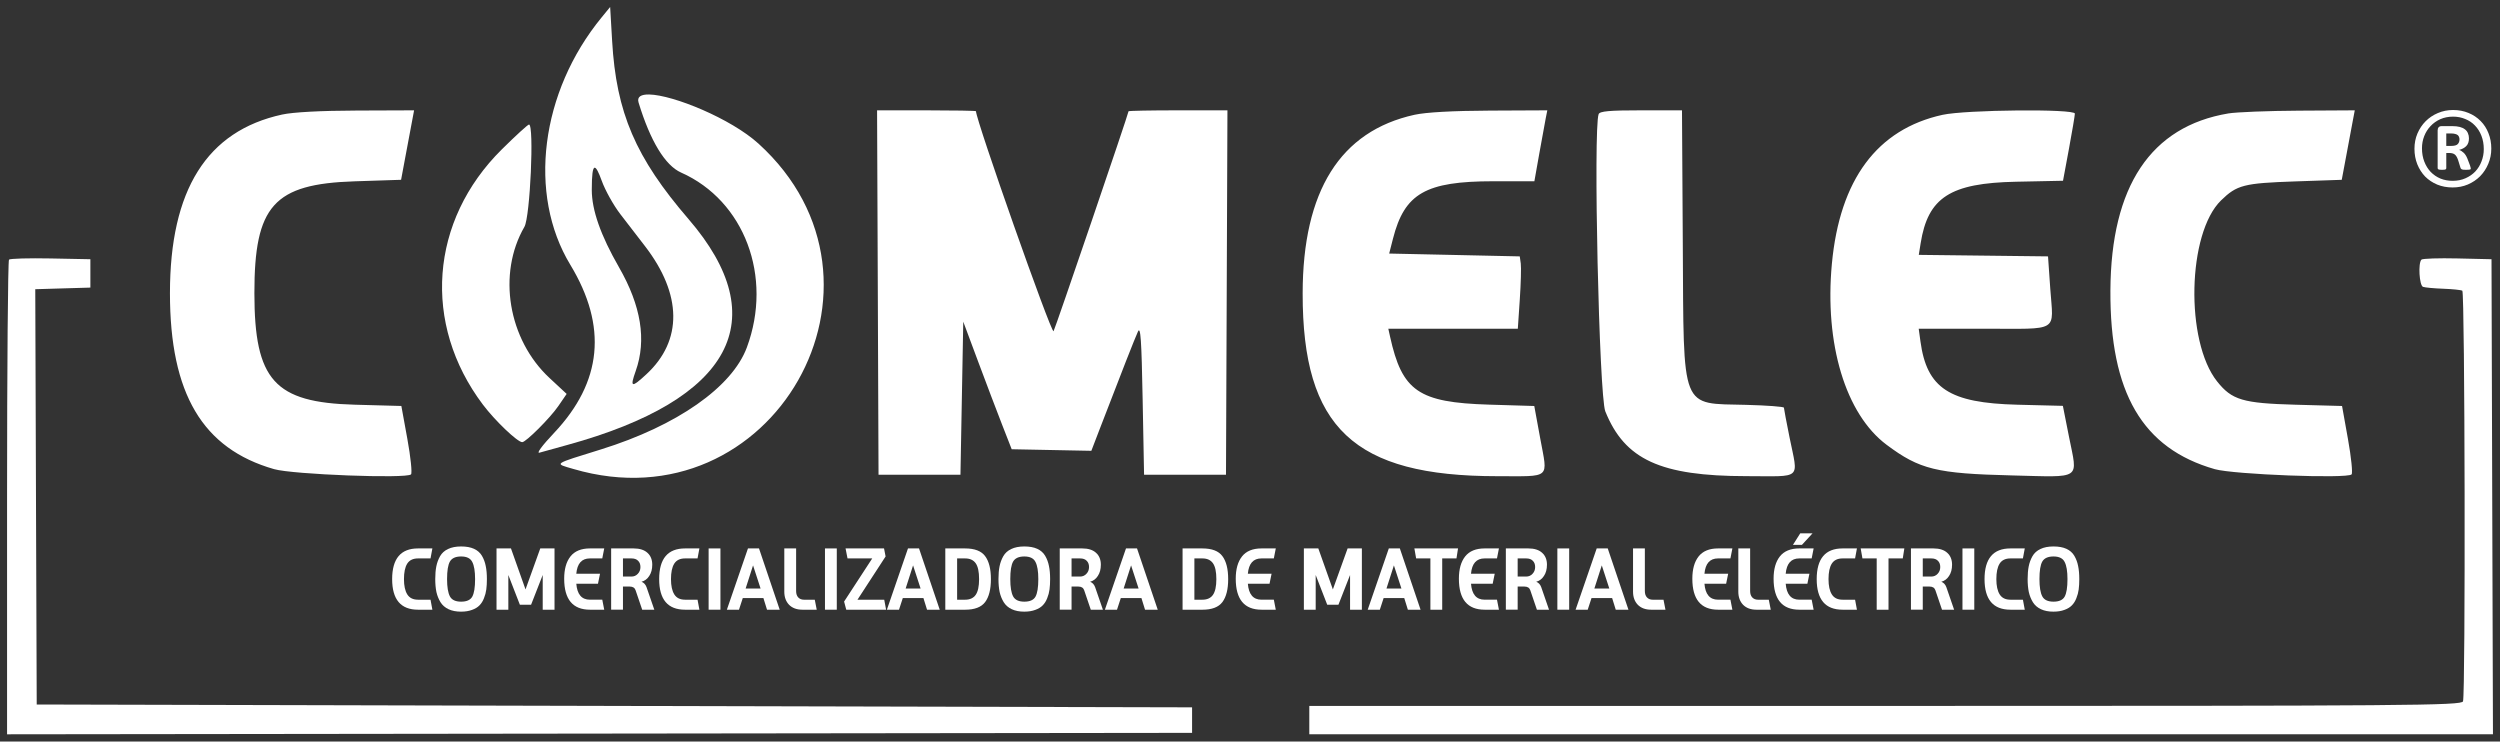 <?xml version="1.0" encoding="UTF-8" standalone="no"?>
<svg
   xmlns:dc="http://purl.org/dc/elements/1.1/"
   xmlns:cc="http://creativecommons.org/ns#"
   xmlns:rdf="http://www.w3.org/1999/02/22-rdf-syntax-ns#"
   xmlns:svg="http://www.w3.org/2000/svg"
   xmlns="http://www.w3.org/2000/svg"
   xmlns:sodipodi="http://sodipodi.sourceforge.net/DTD/sodipodi-0.dtd"
   xmlns:inkscape="http://www.inkscape.org/namespaces/inkscape"
   id="svg"
   version="1.1"
   width="354"
   height="105"
   viewBox="0 0 354 105"
   sodipodi:docname="comelec-white.svg"
   inkscape:version="0.92.2 (5c3e80d, 2017-08-06)"
   inkscape:export-filename="C:\Users\Jeovani\Documents\Proyectos\comelec\sitio-web\front-end\resources\graphics\logo\3\comelec-blanco.png"
   inkscape:export-xdpi="545.24274"
   inkscape:export-ydpi="545.24274">
  <rect x="0" y="0" width="354" height="105" fill="#333333" stroke="none"/>
  <defs
     id="defs9">
    <pattern
       y="0"
       x="0"
       height="6"
       width="6"
       patternUnits="userSpaceOnUse"
       id="EMFhbasepattern" />
  </defs>
  <sodipodi:namedview
     pagecolor="#ffffff"
     bordercolor="#666666"
     borderopacity="1"
     objecttolerance="10"
     gridtolerance="10"
     guidetolerance="10"
     inkscape:pageopacity="0"
     inkscape:pageshadow="2"
     inkscape:window-width="1920"
     inkscape:window-height="1017"
     id="namedview7"
     showgrid="false"
     inkscape:zoom="2"
     inkscape:cx="187.18365"
     inkscape:cy="72.737031"
     inkscape:window-x="-8"
     inkscape:window-y="-8"
     inkscape:window-maximized="1"
     inkscape:current-layer="svgg"
     showguides="true">
    <inkscape:grid
       type="xygrid"
       id="grid821" />
  </sodipodi:namedview>
  <g
     id="svgg"
     style="display:inline;fill:#ffffff"
     sodipodi:insensitive="true"
     transform="matrix(1,0,0,1.004,-23.801,-139.797)">
    <path
       id="path0"
       style="display:inline;fill:#ffffff;fill-opacity:1;fill-rule:evenodd;stroke:none"
       d="m 115.723,152.566 c -1.14,-0.023 -1.752,0.316 -1.502,1.133 1.663,5.436 3.763,8.88 6.027,9.881 8.965,3.966 13.015,14.691 9.309,24.656 -2.085,5.608 -9.914,11.06 -20.658,14.387 -6.921,2.143 -6.655,1.957 -3.898,2.762 28.196,8.233 47.894,-26.258 26.205,-45.885 -3.896,-3.526 -12.064,-6.864 -15.482,-6.934 z m -33.287,2.234 -8.117,0.031 c -5.159,0.02 -9.014,0.226 -10.574,0.566 -10.647,2.315 -15.879,10.618 -15.879,25.201 0,14.162 4.619,21.928 14.756,24.811 2.648,0.753 18.775,1.366 19.379,0.736 0.183,-0.19 -0.05,-2.44 -0.518,-4.998 l -0.85,-4.65 -6.617,-0.18 c -11.348,-0.309 -14.184,-3.451 -14.193,-15.719 -0.009,-12.345 2.746,-15.412 14.174,-15.785 l 6.598,-0.215 0.637,-3.4 c 0.351,-1.87 0.766,-4.073 0.922,-4.898 z m 65.559,0 0.104,25.699 0.102,25.699 H 154 159.801 L 160,195.404 l 0.199,-10.797 2.094,5.596 c 1.152,3.078 2.696,7.126 3.43,8.996 l 1.334,3.4 5.639,0.111 5.639,0.111 1.199,-3.111 c 3.093,-8.014 4.977,-12.796 5.402,-13.711 0.371,-0.799 0.504,1.131 0.664,9.6 l 0.201,10.6 h 5.799 5.801 l 0.104,-25.699 0.102,-25.699 h -7.002 c -3.852,0 -7.004,0.06 -7.004,0.135 0,0.319 -10.451,30.85 -10.617,31.016 C 172.648,186.284 162,156.2 162,154.924 c 0,-0.068 -3.152,-0.123 -7.004,-0.123 z m 94.906,0 -8.15,0.039 c -5.272,0.026 -9.032,0.234 -10.65,0.588 -10.518,2.305 -15.825,10.734 -15.844,25.172 -0.026,18.981 7.256,25.801 27.549,25.801 7.716,0 7.161,0.481 6.1,-5.277 l -0.852,-4.623 -6.426,-0.193 c -9.967,-0.3 -12.294,-1.897 -13.998,-9.607 l -0.244,-1.1 h 9.17 9.168 L 239.002,181.5 c 0.154,-2.255 0.216,-4.55 0.139,-5.1 l -0.141,-1 -9.246,-0.201 -9.246,-0.199 0.537,-2.092 c 1.637,-6.393 4.626,-8.101 14.189,-8.105 l 5.836,-0.002 0.695,-3.9 c 0.383,-2.145 0.795,-4.395 0.916,-5 z m 13.273,0 c -4.473,0 -5.845,0.122 -6.004,0.535 -0.783,2.041 0.065,39.752 0.943,41.924 2.754,6.811 7.815,9.125 19.986,9.135 8.017,0.007 7.332,0.619 6.104,-5.455 -0.438,-2.167 -0.797,-4.057 -0.799,-4.201 -0.002,-0.143 -2.397,-0.321 -5.322,-0.398 -9.4,-0.246 -8.852,1.13 -8.996,-22.621 l -0.115,-18.918 z m 101.062,0 -7.918,0.047 c -4.355,0.025 -8.847,0.202 -9.982,0.391 -10.982,1.835 -16.621,10.262 -16.701,24.961 -0.079,14.434 4.532,22.294 14.787,25.211 2.647,0.752 18.782,1.366 19.365,0.736 0.176,-0.19 -0.056,-2.44 -0.516,-4.998 l -0.836,-4.65 -6.617,-0.18 c -7.434,-0.202 -8.982,-0.661 -11.074,-3.283 -4.54,-5.69 -4.21,-20.899 0.553,-25.527 2.25,-2.186 3.228,-2.436 10.5,-2.684 l 6.596,-0.225 0.639,-3.4 c 0.351,-1.87 0.764,-4.073 0.92,-4.898 z m -47.768,0.018 c -4.271,0.039 -8.955,0.256 -10.604,0.617 -9.257,2.027 -14.547,9.115 -15.668,20.992 -1.066,11.313 1.94,21.221 7.752,25.547 4.676,3.48 7.06,4.06 17.744,4.318 10.031,0.242 9.309,0.726 8.086,-5.414 l -0.875,-4.398 -6.453,-0.162 c -9.629,-0.239 -12.807,-2.307 -13.713,-8.92 l -0.248,-1.799 h 9.268 c 10.798,0 9.8,0.6 9.361,-5.643 l -0.318,-4.557 -9.15,-0.107 -9.15,-0.107 0.262,-1.635 c 1.033,-6.465 4.182,-8.489 13.5,-8.68 l 6.66,-0.137 0.84,-4.504 c 0.461,-2.478 0.838,-4.713 0.838,-4.967 0,-0.346 -3.859,-0.485 -8.131,-0.445 z M 98.709,156.801 c -0.16,0 -1.891,1.575 -3.844,3.5 -10.209,10.06 -11.296,24.624 -2.688,36.002 1.717,2.269 4.902,5.297 5.572,5.297 0.53,0 3.96,-3.416 5.113,-5.092 l 1.178,-1.711 -2.42,-2.24 c -5.87,-5.434 -7.416,-14.699 -3.562,-21.326 0.813,-1.397 1.399,-14.431 0.65,-14.43 z m 273.068,18.887 c -2.652,-0.061 -4.947,0.015 -5.1,0.168 -0.489,0.489 -0.306,3.649 0.223,3.84 0.275,0.099 1.568,0.219 2.875,0.266 1.308,0.048 2.519,0.172 2.691,0.279 0.368,0.227 0.462,56.961 0.096,57.914 -0.227,0.59 -7.142,0.646 -81.805,0.646 h -81.559 v 2 2 h 83.803 83.803 l -0.104,-33.5 -0.102,-33.5 z M 224.375,225.232 c -0.058,0.002 -0.116,5e-5 -0.174,0.002 0.063,0.005 0.117,0.002 0.174,-0.002 z"
       inkscape:connector-curvature="0" />
    <path
       id="path2"
       style="display:inline;fill:#ffffff;fill-opacity:1;fill-rule:evenodd;stroke:none"
       d="m 110.199,140.223 -1.207,1.469 c -8.658,10.521 -10.492,24.927 -4.438,34.885 5.286,8.695 4.523,16.53 -2.307,23.732 -1.704,1.797 -2.528,2.911 -2.049,2.773 0.44,-0.126 2.21,-0.614 3.932,-1.086 23.333,-6.384 29.427,-17.686 17.172,-31.85 -7.51,-8.68 -10.237,-15.015 -10.824,-25.135 z m -2.186,22.668 c 0.225,-3.9e-4 0.551,0.622 0.996,1.852 0.487,1.345 1.675,3.464 2.639,4.709 0.963,1.244 2.532,3.272 3.486,4.506 5.268,6.813 5.339,13.323 0.199,18.061 -2.125,1.959 -2.352,1.892 -1.516,-0.455 1.554,-4.366 0.773,-9.188 -2.375,-14.646 -2.584,-4.479 -3.844,-8.049 -3.844,-10.893 0,-2.102 0.124,-3.132 0.414,-3.133 z m -77.037,12.799 c -3.092,-0.06 -5.747,0.014 -5.9,0.166 -0.152,0.153 -0.275,15.279 -0.275,33.613 v 33.334 l 83.898,-0.102 83.9,-0.102 V 240.801 239 L 110.801,238.801 29,238.6 28.896,209.314 28.795,180.029 l 3.902,-0.115 3.902,-0.113 v -2 -2 z"
       inkscape:connector-curvature="0" />
    <g
       aria-label="COMERCIALIZADORA DE MATERIAL ELÉCTRICO"
       style="font-style:normal;font-variant:normal;font-weight:400;font-size:13.828px;line-height:125%;font-family:Calibri;text-align:start;letter-spacing:0px;word-spacing:0px;text-anchor:start;display:inline;fill:#ffffff;fill-opacity:1;stroke:none;stroke-width:0.93"
       id="text887">
      <path
         d="m 85.026,225.23 h -2.033 q -3.664,0 -3.664,-4.314 0,-4.328 3.664,-4.328 h 2.033 l -0.263,1.41 h -1.77 q -1.065,0 -1.535,0.747 -0.456,0.733 -0.456,2.171 0,1.41 0.47,2.157 0.47,0.747 1.521,0.747 h 1.77 z"
         style="font-style:normal;font-variant:normal;font-weight:bold;font-stretch:normal;font-size:13.828px;font-family:'Casiopea SmBd';-inkscape-font-specification:'Casiopea SmBd Bold';fill:#ffffff;fill-opacity:1;stroke-width:0.93"
         id="path824"
         inkscape:connector-curvature="0" />
      <path
         d="m 89.097,225.506 q -1.051,0 -1.784,-0.346 -0.733,-0.346 -1.134,-0.982 -0.401,-0.65 -0.581,-1.438 -0.166,-0.802 -0.166,-1.825 0,-1.037 0.152,-1.798 0.152,-0.761 0.525,-1.424 0.387,-0.678 1.134,-1.023 0.747,-0.36 1.853,-0.36 1.092,0 1.825,0.332 0.733,0.332 1.12,0.982 0.387,0.65 0.539,1.438 0.166,0.774 0.166,1.853 0,0.816 -0.083,1.452 -0.083,0.636 -0.332,1.244 -0.235,0.608 -0.636,1.009 -0.387,0.401 -1.051,0.636 -0.664,0.249 -1.549,0.249 z m 0,-1.41 q 1.175,0 1.576,-0.705 0.401,-0.719 0.401,-2.475 0,-1.659 -0.401,-2.42 -0.387,-0.774 -1.576,-0.774 -1.175,0 -1.59,0.719 -0.401,0.705 -0.401,2.475 0,1.673 0.401,2.434 0.401,0.747 1.59,0.747 z"
         style="font-style:normal;font-variant:normal;font-weight:bold;font-stretch:normal;font-size:13.828px;font-family:'Casiopea SmBd';-inkscape-font-specification:'Casiopea SmBd Bold';fill:#ffffff;fill-opacity:1;stroke-width:0.93"
         id="path826"
         inkscape:connector-curvature="0" />
      <path
         d="m 102.322,225.23 h -1.673 v -4.895 l -1.645,4.19 h -1.59 l -1.632,-4.19 v 4.895 h -1.673 v -8.642 h 2.046 l 2.06,5.78 2.088,-5.78 h 2.019 z"
         style="font-style:normal;font-variant:normal;font-weight:bold;font-stretch:normal;font-size:13.828px;font-family:'Casiopea SmBd';-inkscape-font-specification:'Casiopea SmBd Bold';fill:#ffffff;fill-opacity:1;stroke-width:0.93"
         id="path828"
         inkscape:connector-curvature="0" />
      <path
         d="m 109.359,225.23 h -2.019 q -3.65,0 -3.65,-4.37 0,-2.019 0.885,-3.139 0.899,-1.134 2.766,-1.134 h 2.019 l -0.277,1.41 h -1.756 q -1.728,0 -1.922,2.157 h 3.36 l -0.29,1.41 h -3.07 q 0.18,2.254 1.922,2.254 h 1.756 z"
         style="font-style:normal;font-variant:normal;font-weight:bold;font-stretch:normal;font-size:13.828px;font-family:'Casiopea SmBd';-inkscape-font-specification:'Casiopea SmBd Bold';fill:#ffffff;fill-opacity:1;stroke-width:0.93"
         id="path830"
         inkscape:connector-curvature="0" />
      <path
         d="m 116.451,225.23 h -1.715 l -0.94,-2.752 q -0.18,-0.512 -0.816,-0.512 h -0.968 v 3.263 h -1.673 v -8.642 h 3.194 q 1.272,0 1.95,0.622 0.678,0.608 0.678,1.673 0,0.954 -0.429,1.59 -0.415,0.636 -1.092,0.816 0.498,0.194 0.705,0.747 z m -4.439,-4.674 h 1.203 q 0.539,0 0.899,-0.387 0.373,-0.387 0.373,-0.954 0,-0.567 -0.332,-0.885 -0.318,-0.332 -0.926,-0.332 h -1.217 z"
         style="font-style:normal;font-variant:normal;font-weight:bold;font-stretch:normal;font-size:13.828px;font-family:'Casiopea SmBd';-inkscape-font-specification:'Casiopea SmBd Bold';fill:#ffffff;fill-opacity:1;stroke-width:0.93"
         id="path832"
         inkscape:connector-curvature="0" />
      <path
         d="m 122.836,225.23 h -2.033 q -3.664,0 -3.664,-4.314 0,-4.328 3.664,-4.328 h 2.033 l -0.263,1.41 h -1.77 q -1.065,0 -1.535,0.747 -0.456,0.733 -0.456,2.171 0,1.41 0.47,2.157 0.47,0.747 1.521,0.747 h 1.77 z"
         style="font-style:normal;font-variant:normal;font-weight:bold;font-stretch:normal;font-size:13.828px;font-family:'Casiopea SmBd';-inkscape-font-specification:'Casiopea SmBd Bold';fill:#ffffff;fill-opacity:1;stroke-width:0.93"
         id="path834"
         inkscape:connector-curvature="0" />
      <path
         d="m 125.815,225.23 h -1.673 v -8.642 h 1.673 z"
         style="font-style:normal;font-variant:normal;font-weight:bold;font-stretch:normal;font-size:13.828px;font-family:'Casiopea SmBd';-inkscape-font-specification:'Casiopea SmBd Bold';fill:#ffffff;fill-opacity:1;stroke-width:0.93"
         id="path836"
         inkscape:connector-curvature="0" />
      <path
         d="m 134.208,225.23 h -1.798 l -0.512,-1.645 h -2.918 l -0.539,1.645 h -1.715 l 2.987,-8.642 h 1.563 z m -2.71,-2.987 -1.065,-3.263 -1.051,3.263 z"
         style="font-style:normal;font-variant:normal;font-weight:bold;font-stretch:normal;font-size:13.828px;font-family:'Casiopea SmBd';-inkscape-font-specification:'Casiopea SmBd Bold';fill:#ffffff;fill-opacity:1;stroke-width:0.93"
         id="path838"
         inkscape:connector-curvature="0" />
      <path
         d="m 139.45,225.23 h -2.033 q -1.189,0 -1.881,-0.691 -0.678,-0.705 -0.678,-1.853 v -6.098 h 1.673 v 6.001 q 0,0.595 0.304,0.913 0.304,0.318 0.802,0.318 h 1.535 z"
         style="font-style:normal;font-variant:normal;font-weight:bold;font-stretch:normal;font-size:13.828px;font-family:'Casiopea SmBd';-inkscape-font-specification:'Casiopea SmBd Bold';fill:#ffffff;fill-opacity:1;stroke-width:0.93"
         id="path840"
         inkscape:connector-curvature="0" />
      <path
         d="m 142.29,225.23 h -1.673 v -8.642 h 1.673 z"
         style="font-style:normal;font-variant:normal;font-weight:bold;font-stretch:normal;font-size:13.828px;font-family:'Casiopea SmBd';-inkscape-font-specification:'Casiopea SmBd Bold';fill:#ffffff;fill-opacity:1;stroke-width:0.93"
         id="path842"
         inkscape:connector-curvature="0" />
      <path
         d="m 149.272,225.23 h -5.642 l -0.304,-1.148 3.982,-6.084 H 143.81 l -0.277,-1.41 h 5.448 l 0.221,1.134 -3.982,6.098 h 3.789 z"
         style="font-style:normal;font-variant:normal;font-weight:bold;font-stretch:normal;font-size:13.828px;font-family:'Casiopea SmBd';-inkscape-font-specification:'Casiopea SmBd Bold';fill:#ffffff;fill-opacity:1;stroke-width:0.93"
         id="path844"
         inkscape:connector-curvature="0" />
      <path
         d="m 156.867,225.23 h -1.798 l -0.512,-1.645 h -2.918 l -0.539,1.645 h -1.715 l 2.987,-8.642 h 1.563 z m -2.71,-2.987 -1.065,-3.263 -1.051,3.263 z"
         style="font-style:normal;font-variant:normal;font-weight:bold;font-stretch:normal;font-size:13.828px;font-family:'Casiopea SmBd';-inkscape-font-specification:'Casiopea SmBd Bold';fill:#ffffff;fill-opacity:1;stroke-width:0.93"
         id="path846"
         inkscape:connector-curvature="0" />
      <path
         d="m 160.463,225.23 h -2.807 v -8.642 h 2.807 q 2.033,0 2.835,1.092 0.816,1.092 0.816,3.236 0,2.143 -0.816,3.236 -0.816,1.079 -2.835,1.079 z m -1.134,-1.41 h 1.134 q 1.009,0 1.493,-0.678 0.484,-0.691 0.484,-2.226 0,-1.563 -0.484,-2.24 -0.484,-0.678 -1.493,-0.678 h -1.134 z"
         style="font-style:normal;font-variant:normal;font-weight:bold;font-stretch:normal;font-size:13.828px;font-family:'Casiopea SmBd';-inkscape-font-specification:'Casiopea SmBd Bold';fill:#ffffff;fill-opacity:1;stroke-width:0.93"
         id="path848"
         inkscape:connector-curvature="0" />
      <path
         d="m 168.849,225.506 q -1.051,0 -1.784,-0.346 -0.733,-0.346 -1.134,-0.982 -0.401,-0.65 -0.581,-1.438 -0.166,-0.802 -0.166,-1.825 0,-1.037 0.152,-1.798 0.152,-0.761 0.525,-1.424 0.387,-0.678 1.134,-1.023 0.747,-0.36 1.853,-0.36 1.092,0 1.825,0.332 0.733,0.332 1.12,0.982 0.387,0.65 0.539,1.438 0.166,0.774 0.166,1.853 0,0.816 -0.083,1.452 -0.083,0.636 -0.332,1.244 -0.235,0.608 -0.636,1.009 -0.387,0.401 -1.051,0.636 -0.664,0.249 -1.549,0.249 z m 0,-1.41 q 1.175,0 1.576,-0.705 0.401,-0.719 0.401,-2.475 0,-1.659 -0.401,-2.42 -0.387,-0.774 -1.576,-0.774 -1.175,0 -1.59,0.719 -0.401,0.705 -0.401,2.475 0,1.673 0.401,2.434 0.401,0.747 1.59,0.747 z"
         style="font-style:normal;font-variant:normal;font-weight:bold;font-stretch:normal;font-size:13.828px;font-family:'Casiopea SmBd';-inkscape-font-specification:'Casiopea SmBd Bold';fill:#ffffff;fill-opacity:1;stroke-width:0.93"
         id="path850"
         inkscape:connector-curvature="0" />
      <path
         d="m 179.972,225.23 h -1.715 l -0.94,-2.752 q -0.18,-0.512 -0.816,-0.512 h -0.968 v 3.263 h -1.673 v -8.642 h 3.194 q 1.272,0 1.95,0.622 0.678,0.608 0.678,1.673 0,0.954 -0.429,1.59 -0.415,0.636 -1.092,0.816 0.498,0.194 0.705,0.747 z m -4.439,-4.674 h 1.203 q 0.539,0 0.899,-0.387 0.373,-0.387 0.373,-0.954 0,-0.567 -0.332,-0.885 -0.318,-0.332 -0.926,-0.332 h -1.217 z"
         style="font-style:normal;font-variant:normal;font-weight:bold;font-stretch:normal;font-size:13.828px;font-family:'Casiopea SmBd';-inkscape-font-specification:'Casiopea SmBd Bold';fill:#ffffff;fill-opacity:1;stroke-width:0.93"
         id="path852"
         inkscape:connector-curvature="0" />
      <path
         d="m 187.736,225.23 h -1.798 l -0.512,-1.645 h -2.918 l -0.539,1.645 h -1.715 l 2.987,-8.642 h 1.563 z m -2.71,-2.987 -1.065,-3.263 -1.051,3.263 z"
         style="font-style:normal;font-variant:normal;font-weight:bold;font-stretch:normal;font-size:13.828px;font-family:'Casiopea SmBd';-inkscape-font-specification:'Casiopea SmBd Bold';fill:#ffffff;fill-opacity:1;stroke-width:0.93"
         id="path854"
         inkscape:connector-curvature="0" />
      <path
         d="m 194.06,225.23 h -2.807 v -8.642 h 2.807 q 2.033,0 2.835,1.092 0.816,1.092 0.816,3.236 0,2.143 -0.816,3.236 -0.816,1.079 -2.835,1.079 z m -1.134,-1.41 h 1.134 q 1.009,0 1.493,-0.678 0.484,-0.691 0.484,-2.226 0,-1.563 -0.484,-2.24 -0.484,-0.678 -1.493,-0.678 h -1.134 z"
         style="font-style:normal;font-variant:normal;font-weight:bold;font-stretch:normal;font-size:13.828px;font-family:'Casiopea SmBd';-inkscape-font-specification:'Casiopea SmBd Bold';fill:#ffffff;fill-opacity:1;stroke-width:0.93"
         id="path856"
         inkscape:connector-curvature="0" />
      <path
         d="m 204.451,225.23 h -2.019 q -3.65,0 -3.65,-4.37 0,-2.019 0.885,-3.139 0.899,-1.134 2.766,-1.134 h 2.019 l -0.277,1.41 h -1.756 q -1.728,0 -1.922,2.157 h 3.36 l -0.29,1.41 h -3.07 q 0.18,2.254 1.922,2.254 h 1.756 z"
         style="font-style:normal;font-variant:normal;font-weight:bold;font-stretch:normal;font-size:13.828px;font-family:'Casiopea SmBd';-inkscape-font-specification:'Casiopea SmBd Bold';fill:#ffffff;fill-opacity:1;stroke-width:0.93"
         id="path858"
         inkscape:connector-curvature="0" />
      <path
         d="m 216.643,225.23 h -1.673 v -4.895 l -1.645,4.19 h -1.59 l -1.632,-4.19 v 4.895 h -1.673 v -8.642 h 2.046 l 2.06,5.78 2.088,-5.78 h 2.019 z"
         style="font-style:normal;font-variant:normal;font-weight:bold;font-stretch:normal;font-size:13.828px;font-family:'Casiopea SmBd';-inkscape-font-specification:'Casiopea SmBd Bold';fill:#ffffff;fill-opacity:1;stroke-width:0.93"
         id="path860"
         inkscape:connector-curvature="0" />
      <path
         d="m 224.952,225.23 h -1.798 l -0.512,-1.645 h -2.918 l -0.539,1.645 h -1.715 l 2.987,-8.642 h 1.563 z m -2.71,-2.987 -1.065,-3.263 -1.051,3.263 z"
         style="font-style:normal;font-variant:normal;font-weight:bold;font-stretch:normal;font-size:13.828px;font-family:'Casiopea SmBd';-inkscape-font-specification:'Casiopea SmBd Bold';fill:#ffffff;fill-opacity:1;stroke-width:0.93"
         id="path862"
         inkscape:connector-curvature="0" />
      <path
         d="m 228.018,225.23 h -1.673 v -7.232 H 224.326 l -0.249,-1.41 h 6.181 l -0.221,1.41 h -2.019 z"
         style="font-style:normal;font-variant:normal;font-weight:bold;font-stretch:normal;font-size:13.828px;font-family:'Casiopea SmBd';-inkscape-font-specification:'Casiopea SmBd Bold';fill:#ffffff;fill-opacity:1;stroke-width:0.93"
         id="path864"
         inkscape:connector-curvature="0" />
      <path
         d="m 236.049,225.23 h -2.019 q -3.65,0 -3.65,-4.37 0,-2.019 0.885,-3.139 0.899,-1.134 2.766,-1.134 h 2.019 l -0.277,1.41 h -1.756 q -1.728,0 -1.922,2.157 h 3.36 l -0.29,1.41 h -3.07 q 0.18,2.254 1.922,2.254 h 1.756 z"
         style="font-style:normal;font-variant:normal;font-weight:bold;font-stretch:normal;font-size:13.828px;font-family:'Casiopea SmBd';-inkscape-font-specification:'Casiopea SmBd Bold';fill:#ffffff;fill-opacity:1;stroke-width:0.93"
         id="path866"
         inkscape:connector-curvature="0" />
      <path
         d="m 243.141,225.23 h -1.715 l -0.94,-2.752 q -0.18,-0.512 -0.816,-0.512 h -0.968 v 3.263 h -1.673 v -8.642 h 3.194 q 1.272,0 1.95,0.622 0.678,0.608 0.678,1.673 0,0.954 -0.429,1.59 -0.415,0.636 -1.092,0.816 0.498,0.194 0.705,0.747 z m -4.439,-4.674 h 1.203 q 0.539,0 0.899,-0.387 0.373,-0.387 0.373,-0.954 0,-0.567 -0.332,-0.885 -0.318,-0.332 -0.926,-0.332 h -1.217 z"
         style="font-style:normal;font-variant:normal;font-weight:bold;font-stretch:normal;font-size:13.828px;font-family:'Casiopea SmBd';-inkscape-font-specification:'Casiopea SmBd Bold';fill:#ffffff;fill-opacity:1;stroke-width:0.93"
         id="path868"
         inkscape:connector-curvature="0" />
      <path
         d="m 245.997,225.23 h -1.673 v -8.642 h 1.673 z"
         style="font-style:normal;font-variant:normal;font-weight:bold;font-stretch:normal;font-size:13.828px;font-family:'Casiopea SmBd';-inkscape-font-specification:'Casiopea SmBd Bold';fill:#ffffff;fill-opacity:1;stroke-width:0.93"
         id="path870"
         inkscape:connector-curvature="0" />
      <path
         d="m 254.389,225.23 h -1.798 l -0.512,-1.645 h -2.918 l -0.539,1.645 h -1.715 l 2.987,-8.642 h 1.563 z m -2.71,-2.987 -1.065,-3.263 -1.051,3.263 z"
         style="font-style:normal;font-variant:normal;font-weight:bold;font-stretch:normal;font-size:13.828px;font-family:'Casiopea SmBd';-inkscape-font-specification:'Casiopea SmBd Bold';fill:#ffffff;fill-opacity:1;stroke-width:0.93"
         id="path872"
         inkscape:connector-curvature="0" />
      <path
         d="m 259.631,225.23 h -2.033 q -1.189,0 -1.881,-0.691 -0.678,-0.705 -0.678,-1.853 v -6.098 h 1.673 v 6.001 q 0,0.595 0.304,0.913 0.304,0.318 0.802,0.318 h 1.535 z"
         style="font-style:normal;font-variant:normal;font-weight:bold;font-stretch:normal;font-size:13.828px;font-family:'Casiopea SmBd';-inkscape-font-specification:'Casiopea SmBd Bold';fill:#ffffff;fill-opacity:1;stroke-width:0.93"
         id="path874"
         inkscape:connector-curvature="0" />
      <path
         d="m 269.105,225.23 h -2.019 q -3.65,0 -3.65,-4.37 0,-2.019 0.885,-3.139 0.899,-1.134 2.766,-1.134 h 2.019 l -0.277,1.41 h -1.756 q -1.728,0 -1.922,2.157 h 3.36 l -0.29,1.41 h -3.07 q 0.18,2.254 1.922,2.254 h 1.756 z"
         style="font-style:normal;font-variant:normal;font-weight:bold;font-stretch:normal;font-size:13.828px;font-family:'Casiopea SmBd';-inkscape-font-specification:'Casiopea SmBd Bold';fill:#ffffff;fill-opacity:1;stroke-width:0.93"
         id="path876"
         inkscape:connector-curvature="0" />
      <path
         d="m 274.539,225.23 h -2.033 q -1.189,0 -1.881,-0.691 -0.678,-0.705 -0.678,-1.853 v -6.098 h 1.673 v 6.001 q 0,0.595 0.304,0.913 0.304,0.318 0.802,0.318 h 1.535 z"
         style="font-style:normal;font-variant:normal;font-weight:bold;font-stretch:normal;font-size:13.828px;font-family:'Casiopea SmBd';-inkscape-font-specification:'Casiopea SmBd Bold';fill:#ffffff;fill-opacity:1;stroke-width:0.93"
         id="path878"
         inkscape:connector-curvature="0" />
      <path
         d="m 280.61,225.23 h -2.019 q -3.65,0 -3.65,-4.37 0,-2.019 0.885,-3.139 0.899,-1.134 2.766,-1.134 h 2.019 l -0.277,1.41 h -1.756 q -1.728,0 -1.922,2.157 h 3.36 l -0.29,1.41 h -3.07 q 0.18,2.254 1.922,2.254 h 1.756 z m -0.152,-10.772 -1.507,1.632 h -1.272 l 1.037,-1.632 z"
         style="font-style:normal;font-variant:normal;font-weight:bold;font-stretch:normal;font-size:13.828px;font-family:'Casiopea SmBd';-inkscape-font-specification:'Casiopea SmBd Bold';fill:#ffffff;fill-opacity:1;stroke-width:0.93"
         id="path880"
         inkscape:connector-curvature="0" />
      <path
         d="m 286.742,225.23 h -2.033 q -3.664,0 -3.664,-4.314 0,-4.328 3.664,-4.328 h 2.033 l -0.263,1.41 h -1.77 q -1.065,0 -1.535,0.747 -0.456,0.733 -0.456,2.171 0,1.41 0.47,2.157 0.47,0.747 1.521,0.747 h 1.77 z"
         style="font-style:normal;font-variant:normal;font-weight:bold;font-stretch:normal;font-size:13.828px;font-family:'Casiopea SmBd';-inkscape-font-specification:'Casiopea SmBd Bold';fill:#ffffff;fill-opacity:1;stroke-width:0.93"
         id="path882"
         inkscape:connector-curvature="0" />
      <path
         d="m 291.214,225.23 h -1.673 v -7.232 h -2.019 l -0.249,-1.41 h 6.181 l -0.221,1.41 h -2.019 z"
         style="font-style:normal;font-variant:normal;font-weight:bold;font-stretch:normal;font-size:13.828px;font-family:'Casiopea SmBd';-inkscape-font-specification:'Casiopea SmBd Bold';fill:#ffffff;fill-opacity:1;stroke-width:0.93"
         id="path884"
         inkscape:connector-curvature="0" />
      <path
         d="m 300.504,225.23 h -1.715 l -0.94,-2.752 q -0.18,-0.512 -0.816,-0.512 h -0.968 v 3.263 h -1.673 v -8.642 h 3.194 q 1.272,0 1.95,0.622 0.678,0.608 0.678,1.673 0,0.954 -0.429,1.59 -0.415,0.636 -1.092,0.816 0.498,0.194 0.705,0.747 z m -4.439,-4.674 h 1.203 q 0.539,0 0.899,-0.387 0.373,-0.387 0.373,-0.954 0,-0.567 -0.332,-0.885 -0.318,-0.332 -0.926,-0.332 h -1.217 z"
         style="font-style:normal;font-variant:normal;font-weight:bold;font-stretch:normal;font-size:13.828px;font-family:'Casiopea SmBd';-inkscape-font-specification:'Casiopea SmBd Bold';fill:#ffffff;fill-opacity:1;stroke-width:0.93"
         id="path886"
         inkscape:connector-curvature="0" />
      <path
         d="m 303.36,225.23 h -1.673 v -8.642 h 1.673 z"
         style="font-style:normal;font-variant:normal;font-weight:bold;font-stretch:normal;font-size:13.828px;font-family:'Casiopea SmBd';-inkscape-font-specification:'Casiopea SmBd Bold';fill:#ffffff;fill-opacity:1;stroke-width:0.93"
         id="path888"
         inkscape:connector-curvature="0" />
      <path
         d="m 310.508,225.23 h -2.033 q -3.664,0 -3.664,-4.314 0,-4.328 3.664,-4.328 h 2.033 l -0.263,1.41 h -1.77 q -1.065,0 -1.535,0.747 -0.456,0.733 -0.456,2.171 0,1.41 0.47,2.157 0.47,0.747 1.521,0.747 h 1.77 z"
         style="font-style:normal;font-variant:normal;font-weight:bold;font-stretch:normal;font-size:13.828px;font-family:'Casiopea SmBd';-inkscape-font-specification:'Casiopea SmBd Bold';fill:#ffffff;fill-opacity:1;stroke-width:0.93"
         id="path890"
         inkscape:connector-curvature="0" />
      <path
         d="m 314.579,225.506 q -1.051,0 -1.784,-0.346 -0.733,-0.346 -1.134,-0.982 -0.401,-0.65 -0.581,-1.438 -0.166,-0.802 -0.166,-1.825 0,-1.037 0.152,-1.798 0.152,-0.761 0.525,-1.424 0.387,-0.678 1.134,-1.023 0.747,-0.36 1.853,-0.36 1.092,0 1.825,0.332 0.733,0.332 1.12,0.982 0.387,0.65 0.539,1.438 0.166,0.774 0.166,1.853 0,0.816 -0.083,1.452 -0.083,0.636 -0.332,1.244 -0.235,0.608 -0.636,1.009 -0.387,0.401 -1.051,0.636 -0.664,0.249 -1.549,0.249 z m 0,-1.41 q 1.175,0 1.576,-0.705 0.401,-0.719 0.401,-2.475 0,-1.659 -0.401,-2.42 -0.387,-0.774 -1.576,-0.774 -1.175,0 -1.59,0.719 -0.401,0.705 -0.401,2.475 0,1.673 0.401,2.434 0.401,0.747 1.59,0.747 z"
         style="font-style:normal;font-variant:normal;font-weight:bold;font-stretch:normal;font-size:13.828px;font-family:'Casiopea SmBd';-inkscape-font-specification:'Casiopea SmBd Bold';fill:#ffffff;fill-opacity:1;stroke-width:0.93"
         id="path892"
         inkscape:connector-curvature="0" />
    </g>
    <g
       aria-label="®"
       style="font-style:normal;font-variant:normal;font-weight:bold;font-stretch:normal;font-size:29.474px;line-height:1.25;font-family:Calibri;-inkscape-font-specification:'Calibri Bold';letter-spacing:0px;word-spacing:0px;display:inline;fill:#ffffff;fill-opacity:1;stroke:none;stroke-width:0.789"
       id="text832">
      <path
         d="m 376.569,160.195 q 0,1.151 -0.432,2.159 -0.417,0.993 -1.151,1.741 -0.734,0.734 -1.741,1.166 -0.993,0.417 -2.144,0.417 -1.194,0 -2.188,-0.403 -0.993,-0.417 -1.713,-1.137 -0.705,-0.734 -1.108,-1.727 -0.403,-1.007 -0.403,-2.188 0,-1.151 0.417,-2.144 0.432,-1.007 1.166,-1.741 0.734,-0.734 1.727,-1.151 1.007,-0.432 2.159,-0.432 1.195,0 2.188,0.417 0.993,0.403 1.713,1.137 0.72,0.72 1.108,1.713 0.403,0.993 0.403,2.173 z m -1.065,0.086 q 0,-1.036 -0.331,-1.885 -0.331,-0.849 -0.921,-1.454 -0.576,-0.604 -1.382,-0.921 -0.792,-0.331 -1.713,-0.331 -0.993,0 -1.813,0.36 -0.806,0.36 -1.382,0.979 -0.576,0.604 -0.892,1.41 -0.317,0.806 -0.317,1.713 0,1.036 0.331,1.885 0.331,0.849 0.907,1.454 0.59,0.604 1.382,0.935 0.792,0.317 1.727,0.317 1.007,0 1.813,-0.36 0.82,-0.36 1.396,-0.964 0.576,-0.619 0.878,-1.425 0.317,-0.806 0.317,-1.713 z m -1.842,2.691 q 0,0.058 -0.014,0.101 -0.014,0.043 -0.086,0.072 -0.072,0.014 -0.216,0.029 -0.13,0.014 -0.374,0.014 -0.201,0 -0.345,-0.014 -0.13,-0.014 -0.216,-0.043 -0.086,-0.043 -0.144,-0.101 -0.043,-0.058 -0.072,-0.158 l -0.317,-1.022 q -0.187,-0.576 -0.461,-0.806 -0.273,-0.23 -0.82,-0.23 h -0.403 v 2.13 q 0,0.13 -0.101,0.187 -0.101,0.058 -0.489,0.058 -0.403,0 -0.518,-0.058 -0.115,-0.058 -0.115,-0.187 v -5.311 q 0,-0.273 0.13,-0.432 0.144,-0.173 0.432,-0.173 h 1.54 q 0.604,0 1.036,0.115 0.446,0.115 0.734,0.345 0.288,0.216 0.417,0.547 0.144,0.317 0.144,0.72 0,0.705 -0.389,1.094 -0.374,0.374 -1.007,0.532 0.345,0.115 0.648,0.403 0.302,0.273 0.532,0.835 l 0.374,0.979 q 0.101,0.302 0.101,0.374 z m -1.597,-4.073 q 0,-0.173 -0.058,-0.317 -0.043,-0.158 -0.173,-0.273 -0.13,-0.115 -0.36,-0.173 -0.216,-0.072 -0.561,-0.072 h -0.72 v 1.756 h 0.691 q 0.676,0 0.921,-0.245 0.259,-0.259 0.259,-0.676 z"
         style="font-style:normal;font-variant:normal;font-weight:300;font-stretch:normal;font-family:Calibri;-inkscape-font-specification:'Calibri Light';fill:#ffffff;stroke-width:0.789"
         id="path821"
         inkscape:connector-curvature="0" />
    </g>
  </g>
</svg>

